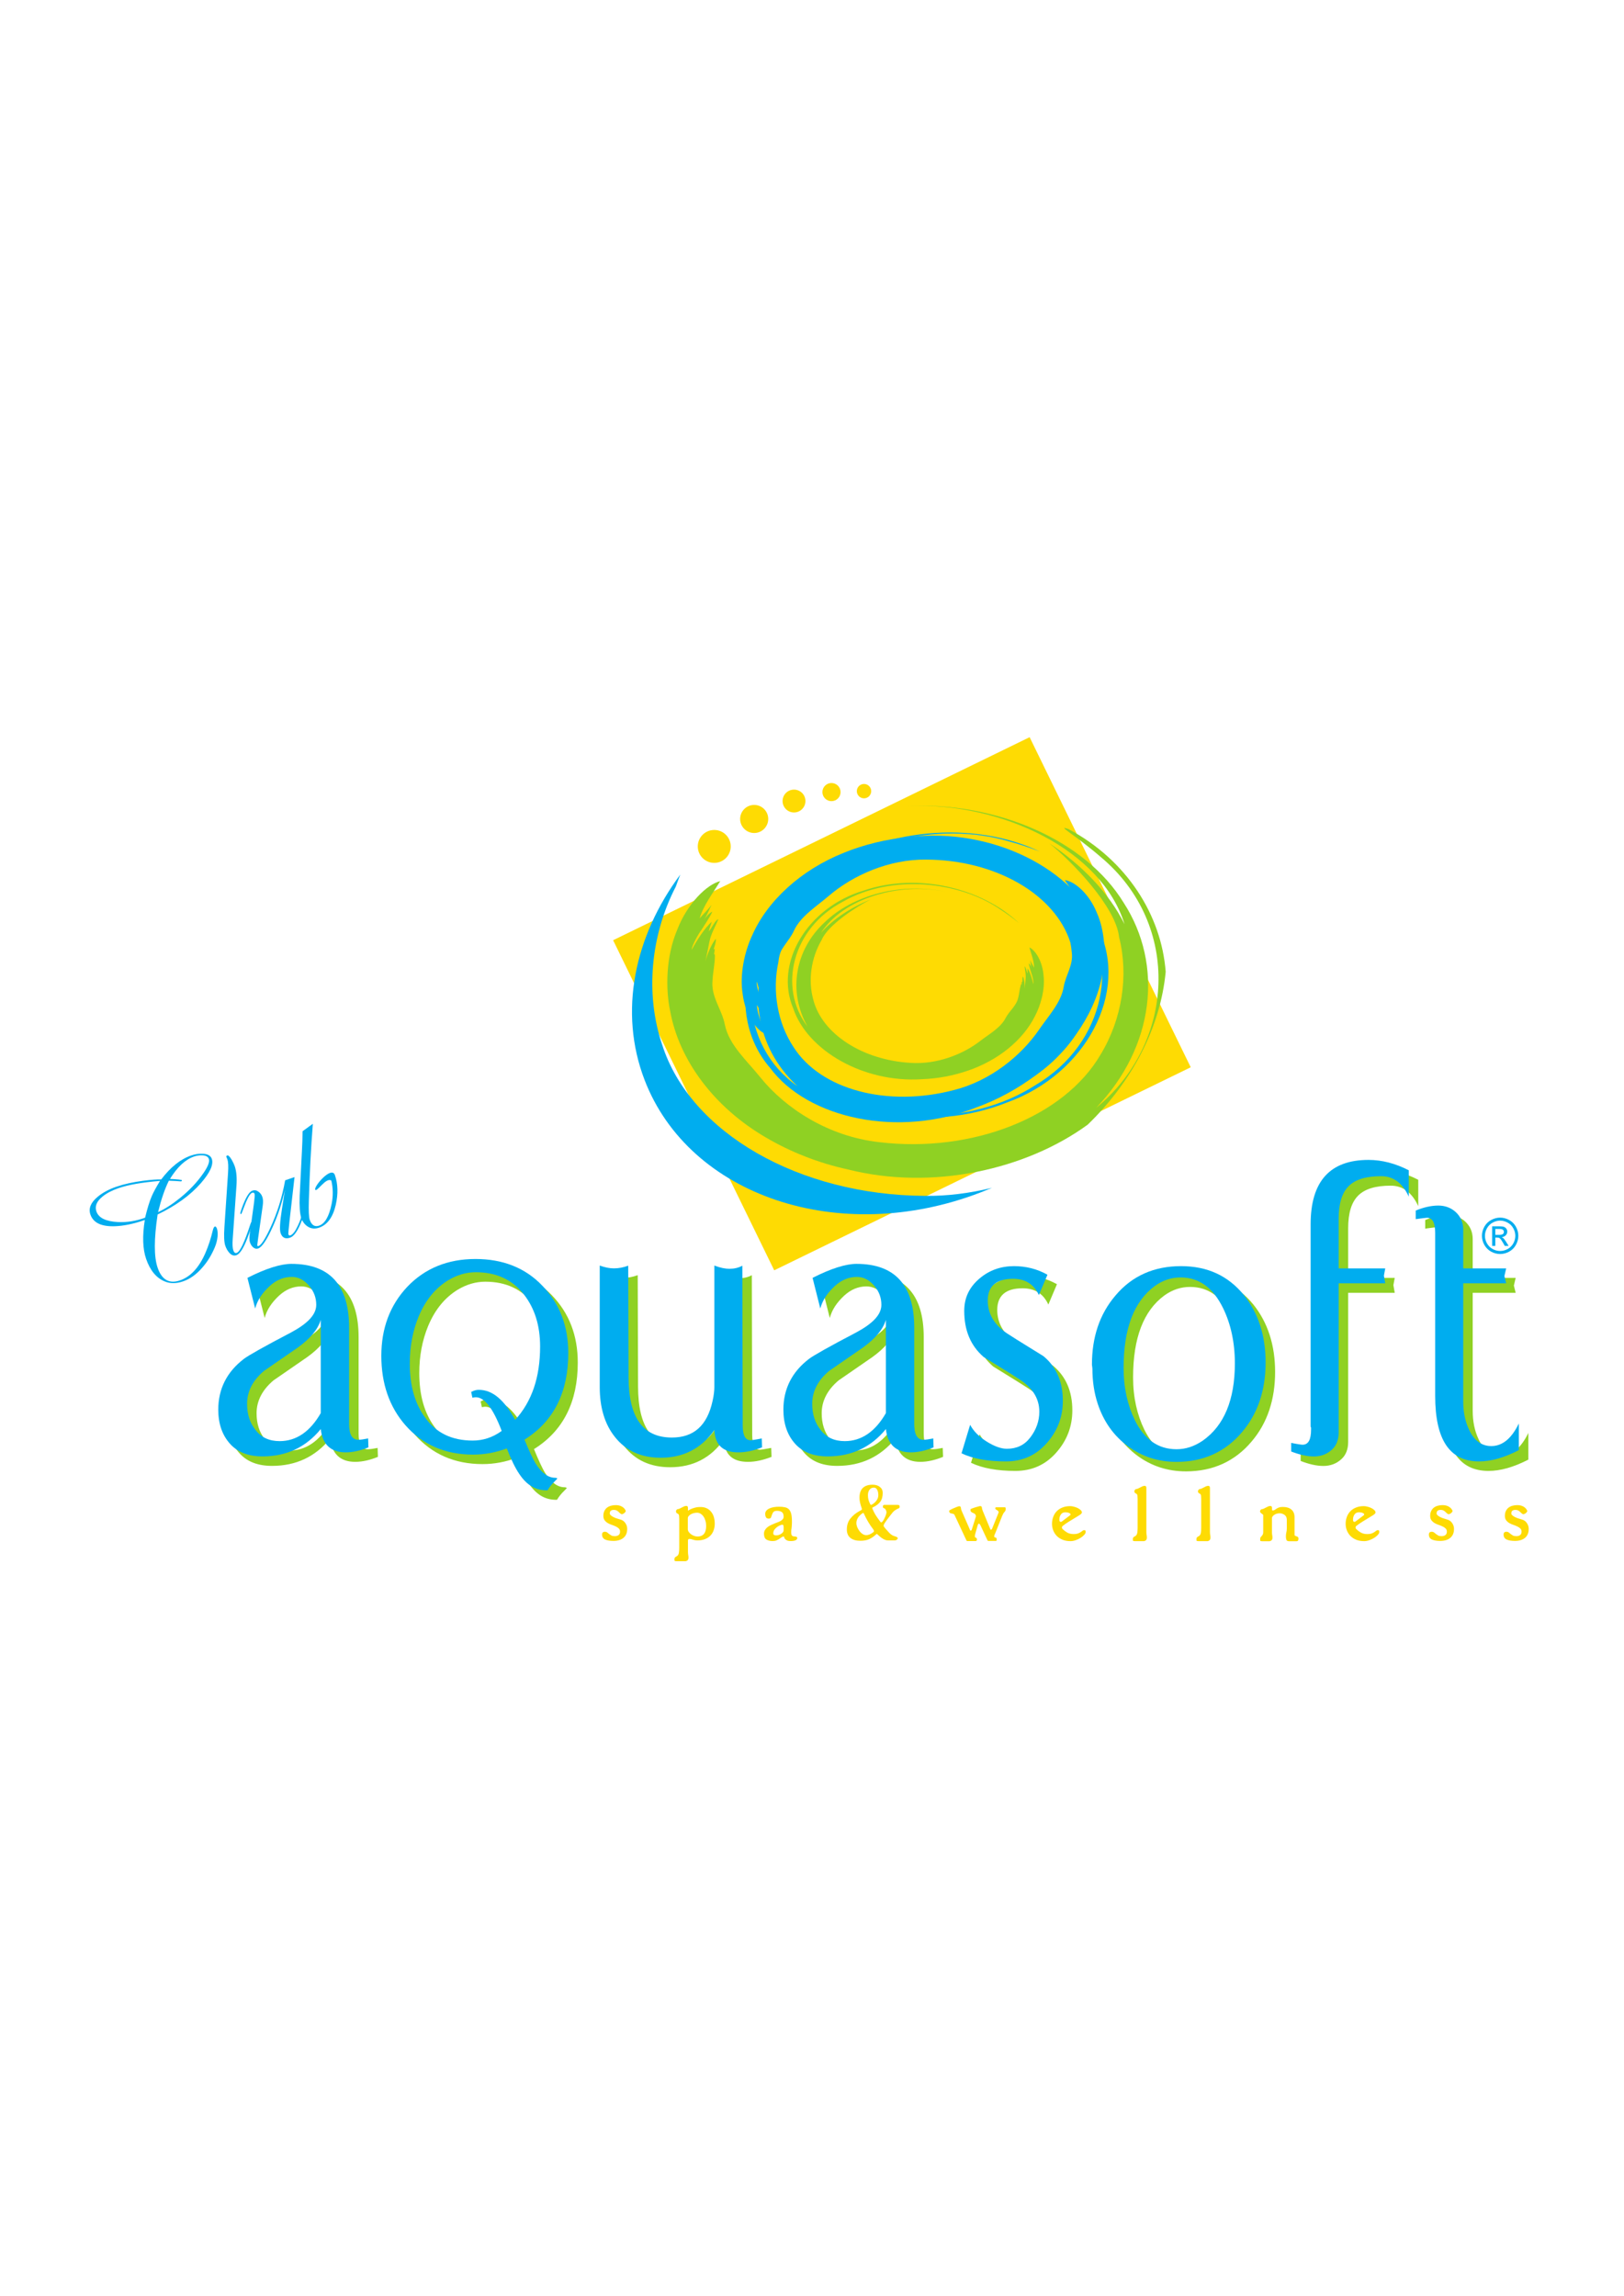 <?xml version="1.0" encoding="UTF-8"?>
<svg xmlns="http://www.w3.org/2000/svg" xmlns:xlink="http://www.w3.org/1999/xlink" width="595pt" height="841pt" viewBox="0 0 595 841" version="1.1">
<g id="surface1">
<path style=" stroke:none;fill-rule:nonzero;fill:rgb(99.225%,85.686%,1.549%);fill-opacity:1;" d="M 224.633 344.43 L 377.234 270.051 L 436.258 390.973 L 283.656 465.352 Z M 224.633 344.43 "/>
<path style=" stroke:none;fill-rule:nonzero;fill:rgb(0%,67.839%,93.729%);fill-opacity:1;" d="M 391.941 342.535 C 391.977 344.742 392.539 346.883 392.684 348.996 C 393.293 353.543 390.371 357.34 389.688 361.68 C 388.699 367.344 384.16 372.121 380.641 377.266 C 374.113 386.766 362.891 395.914 349.637 399.289 C 325.18 405.73 300.742 399.254 290.762 383.617 C 284.816 374.68 282.859 363.02 285.211 352.281 C 285.867 343.957 297.281 329.895 303.098 324.211 C 294.723 331.195 287.641 339.816 283.699 348.957 C 289.25 328.211 314.367 310.59 339.91 308.129 C 315.953 310.352 293.551 324.672 283.801 343.105 C 273.559 361.473 276.465 383.445 292.188 397.902 C 271.031 383.27 268.621 351.25 289.516 329.91 C 309.398 307.867 344.703 300.703 369.613 308.211 C 373.48 309.219 377.738 310.664 380.918 311.941 C 357.531 300.719 322.582 302.543 297.953 321.039 C 272.68 338.621 265.215 371.68 282.141 391.195 C 295.93 409.777 329.188 417.109 357.941 405.602 C 365.734 402.758 373.078 398.711 379.535 393.824 C 392.867 383.828 401.992 369.75 404.07 355.785 C 405.152 349.609 404.859 340.93 401.77 334.16 C 398.945 327.27 393.578 322.777 390.121 322.426 C 392.105 325.395 394.754 328.508 395.75 331.809 C 394.812 330.785 393.5 329.75 392.535 328.551 C 393.18 329.824 393.84 331.25 394.602 332.375 C 393.969 331.441 393.035 330.621 392.371 330.457 C 393.117 331.957 394.605 333.938 395.398 335.102 C 395.988 335.711 398 338.957 398.035 340.055 C 396.543 337.578 394.543 334.676 392.566 333.16 C 392.836 334.016 393.219 334.824 393.406 335.68 C 392.543 334.832 391.723 332.91 390.824 332.691 C 391.68 334.684 392.836 336.352 393.32 338.578 C 393.703 340.387 394.078 341.996 394.465 343.73 C 393.91 341.668 392.68 339.07 391.57 337.93 C 391.578 338.918 391.922 339.848 392.246 340.777 L 391.91 340.641 C 392.02 341.062 392.02 341.645 392.16 342.074 C 392.016 342.117 391.898 342.246 391.73 342.195 L 392.047 342.148 "/>
<path style=" stroke:none;fill-rule:nonzero;fill:rgb(56.021%,81.793%,13.795%);fill-opacity:1;" d="M 374.012 360.812 C 373.555 362.281 373.469 363.824 373.105 365.258 C 372.531 368.41 369.773 370.297 368.379 373.031 C 366.504 376.578 362.457 378.77 359.012 381.426 C 352.633 386.324 343.207 389.977 333.684 389.363 C 316.059 388.367 301.238 378.801 297.988 366.273 C 295.969 359.059 297.188 350.898 301.066 344.277 C 303.297 338.895 313.91 332.02 318.996 329.5 C 311.93 332.332 305.371 336.527 300.781 341.746 C 308.941 329.172 329.414 322.891 346.898 326.762 C 330.52 323.074 312.559 327.75 302.113 337.883 C 291.348 347.867 288.535 363.078 295.852 376.059 C 284.969 361.789 290.277 340.02 308.75 330.359 C 326.703 320.012 351.684 322.867 366.594 333.219 C 368.945 334.719 371.457 336.594 373.297 338.129 C 360.191 325.641 336.605 319.32 316.266 326.289 C 295.699 332.512 283.609 352.844 290.633 369.441 C 295.773 384.746 316.266 396.785 337.832 395.34 C 343.621 395.133 349.367 394.031 354.707 392.18 C 365.711 388.418 374.805 381.039 379.199 372.219 C 381.25 368.355 382.93 362.527 382.34 357.371 C 381.949 352.191 379.355 348.051 377.137 347.074 C 377.816 349.473 378.902 352.105 378.852 354.512 C 378.449 353.633 377.805 352.66 377.418 351.656 C 377.574 352.641 377.703 353.73 377.965 354.641 C 377.75 353.887 377.305 353.137 376.898 352.887 C 377.07 354.043 377.633 355.68 377.906 356.621 C 378.168 357.152 378.801 359.742 378.586 360.477 C 378.133 358.516 377.43 356.152 376.445 354.723 C 376.441 355.352 376.52 355.969 376.461 356.578 C 376.07 355.828 375.941 354.375 375.391 354.039 C 375.531 355.543 375.934 356.902 375.777 358.484 C 375.641 359.766 375.543 360.914 375.426 362.148 C 375.504 360.66 375.246 358.668 374.758 357.676 C 374.547 358.332 374.574 359.023 374.59 359.711 L 374.395 359.547 C 374.379 359.852 374.254 360.238 374.254 360.551 C 374.148 360.551 374.043 360.609 373.941 360.539 L 374.16 360.578 "/>
<path style=" stroke:none;fill-rule:nonzero;fill:rgb(99.225%,85.686%,1.549%);fill-opacity:1;" d="M 255.652 310.07 C 255.652 306.738 258.355 304.039 261.688 304.039 C 265.02 304.039 267.723 306.738 267.723 310.07 C 267.723 313.402 265.02 316.102 261.688 316.102 C 258.355 316.102 255.652 313.402 255.652 310.07 Z M 255.652 310.07 "/>
<path style=" stroke:none;fill-rule:nonzero;fill:rgb(99.225%,85.686%,1.549%);fill-opacity:1;" d="M 271.172 300.012 C 271.172 297.172 273.477 294.871 276.32 294.871 C 279.16 294.871 281.465 297.172 281.465 300.012 C 281.465 302.852 279.16 305.156 276.32 305.156 C 273.477 305.156 271.172 302.852 271.172 300.012 Z M 271.172 300.012 "/>
<path style=" stroke:none;fill-rule:nonzero;fill:rgb(99.225%,85.686%,1.549%);fill-opacity:1;" d="M 286.719 293.445 C 286.719 291.133 288.594 289.262 290.906 289.262 C 293.219 289.262 295.098 291.133 295.098 293.445 C 295.098 295.758 293.219 297.633 290.906 297.633 C 288.594 297.633 286.719 295.758 286.719 293.445 Z M 286.719 293.445 "/>
<path style=" stroke:none;fill-rule:nonzero;fill:rgb(99.225%,85.686%,1.549%);fill-opacity:1;" d="M 301.312 290.168 C 301.312 288.332 302.801 286.844 304.641 286.844 C 306.477 286.844 307.965 288.332 307.965 290.168 C 307.965 292 306.477 293.488 304.641 293.488 C 302.801 293.488 301.312 292 301.312 290.168 Z M 301.312 290.168 "/>
<path style=" stroke:none;fill-rule:nonzero;fill:rgb(99.225%,85.686%,1.549%);fill-opacity:1;" d="M 313.922 289.82 C 313.922 288.367 315.102 287.188 316.559 287.188 C 318.012 287.188 319.191 288.367 319.191 289.82 C 319.191 291.273 318.012 292.453 316.559 292.453 C 315.102 292.453 313.922 291.273 313.922 289.82 Z M 313.922 289.82 "/>
<path style=" stroke:none;fill-rule:evenodd;fill:rgb(56.021%,81.793%,13.795%);fill-opacity:1;" d="M 130.133 535.52 C 124.723 535.52 121.57 532.609 121.008 526.973 C 115.574 533.602 108.516 536.996 99.672 536.996 C 94.551 536.996 90.57 535.516 87.75 532.375 C 84.934 529.238 83.445 525.117 83.445 519.852 C 83.445 512.277 86.586 506.023 92.863 501.25 C 94.355 500.094 100.129 496.812 110.168 491.566 C 116.258 488.285 119.34 485.031 119.34 481.48 C 119.34 478.883 118.523 476.605 116.727 474.492 C 114.93 472.375 112.812 471.246 110.375 471.246 C 107.438 471.246 104.66 472.383 102.207 474.664 C 99.582 477.117 97.781 479.723 96.965 482.816 L 94.133 471.594 C 100.953 468.117 106.402 466.469 110.215 466.469 C 124.27 466.469 131.383 474.227 131.383 489.844 L 131.383 525.098 C 131.383 529.031 132.531 530.906 134.746 530.906 C 135.559 530.906 136.703 530.742 138.352 530.418 L 138.461 533.688 C 135.598 534.863 132.785 535.52 130.133 535.52 Z M 120.984 486.984 C 119.953 490.523 117.051 493.906 112.57 497.137 C 108.457 499.922 104.34 502.875 100.223 505.66 C 96.125 509.09 94.004 513.164 94.004 517.719 C 94.004 521.473 94.988 524.734 97.113 527.336 C 99.234 530.098 102.168 531.402 105.93 531.402 C 111.98 531.402 117.051 528.008 120.992 521.141 Z M 120.984 486.984 "/>
<path style=" stroke:none;fill-rule:evenodd;fill:rgb(56.021%,81.793%,13.795%);fill-opacity:1;" d="M 274.02 535.52 C 268.301 535.52 265.461 532.785 265.211 527.348 C 260.43 534.109 253.867 537.488 245.535 537.488 C 238.262 537.488 232.637 534.855 228.664 529.746 C 225.027 525.137 223.211 519.047 223.211 511.652 L 223.211 467.082 C 225.141 467.781 226.773 468.109 228.41 468.109 C 230.207 468.109 231.844 467.781 233.645 467.129 L 233.77 507.879 C 233.77 522.781 239.023 530.086 249.648 530.086 C 257.664 530.086 262.574 525.699 264.543 516.715 C 265.035 514.59 265.199 512.793 265.199 511.652 L 265.199 467.078 C 267.457 467.945 269.258 468.27 270.727 468.27 C 272.359 468.27 273.988 467.945 275.457 467.133 L 275.594 524.441 L 275.594 525.59 C 275.594 529.367 276.582 531.074 278.465 531.074 C 278.785 531.074 280.09 530.91 282.562 530.418 L 282.676 533.691 C 279.645 534.863 276.832 535.52 274.02 535.52 Z M 274.02 535.52 "/>
<path style=" stroke:none;fill-rule:evenodd;fill:rgb(56.021%,81.793%,13.795%);fill-opacity:1;" d="M 337.188 535.52 C 331.777 535.52 328.621 532.609 328.059 526.973 C 322.629 533.602 315.566 536.996 306.727 536.996 C 301.605 536.996 297.625 535.516 294.801 532.375 C 291.984 529.238 290.496 525.117 290.496 519.852 C 290.496 512.277 293.641 506.023 299.918 501.25 C 301.41 500.094 307.18 496.812 317.223 491.566 C 323.312 488.285 326.395 485.031 326.395 481.48 C 326.395 478.883 325.578 476.605 323.781 474.492 C 321.98 472.375 319.867 471.246 317.43 471.246 C 314.492 471.246 311.715 472.383 309.258 474.664 C 306.637 477.117 304.836 479.723 304.016 482.816 L 301.188 471.594 C 308.008 468.117 313.453 466.469 317.266 466.469 C 331.32 466.469 338.434 474.227 338.434 489.844 L 338.434 525.098 C 338.434 529.031 339.582 530.906 341.797 530.906 C 342.609 530.906 343.758 530.742 345.402 530.418 L 345.516 533.688 C 342.648 534.863 339.836 535.52 337.188 535.52 Z M 328.039 486.984 C 327.004 490.523 324.102 493.906 319.625 497.137 C 315.508 499.922 311.391 502.875 307.277 505.66 C 303.176 509.09 301.055 513.164 301.055 517.719 C 301.055 521.473 302.043 524.734 304.164 527.336 C 306.285 530.098 309.219 531.402 312.984 531.402 C 319.031 531.402 324.105 528.008 328.043 521.141 Z M 328.039 486.984 "/>
<path style=" stroke:none;fill-rule:evenodd;fill:rgb(56.021%,81.793%,13.795%);fill-opacity:1;" d="M 204.074 549.414 C 199.598 549.547 196.359 547.355 193.762 543.469 C 192.281 541.328 190.754 538.184 189.156 534.078 C 185.195 535.559 181.117 536.34 176.773 536.34 C 166.562 536.34 158.281 532.695 152.031 525.602 C 146.113 518.84 143.188 510.328 143.188 500.16 C 143.188 490.066 146.336 481.645 152.676 474.887 C 159.129 468.113 167.504 464.684 177.691 464.684 C 187.656 464.684 195.926 467.895 202.191 474.48 C 208.535 481.039 211.684 489.258 211.684 499.156 C 211.684 513.469 206.402 524.148 195.641 530.852 C 197.402 535.168 198.777 538.023 199.688 539.551 C 202.043 543.316 204.484 544.828 206.859 544.828 C 207.199 544.828 207.48 544.941 207.688 545.121 L 206.824 546.02 C 205.723 547.066 204.809 548.195 204.074 549.414 Z M 167.703 472.453 C 162.934 475.391 159.34 479.797 156.832 485.828 C 154.723 490.969 153.613 496.719 153.613 502.973 C 153.613 511.016 155.43 517.512 159.109 522.605 C 163.164 528.355 168.992 531.191 176.668 531.191 C 180.316 531.191 183.875 530.148 187.289 527.664 C 184.008 519.043 180.879 515.324 177.793 515.324 C 177.438 515.324 177.004 515.383 176.551 515.504 L 176.102 513.383 C 177.379 512.707 178.191 512.613 178.914 512.613 C 184.016 512.613 188.273 516.422 192.215 523.617 C 198.324 516.926 201.359 508.047 201.359 496.746 C 201.359 489.02 199.352 482.73 195.469 477.73 C 191.207 472.266 185.375 469.527 177.793 469.527 C 174.34 469.527 170.984 470.496 167.703 472.453 Z M 167.703 472.453 "/>
<path style=" stroke:none;fill-rule:evenodd;fill:rgb(56.021%,81.793%,13.795%);fill-opacity:1;" d="M 392.879 516.652 C 392.879 509.695 390.559 504.23 385.75 500.254 C 381.277 497.438 376.805 494.789 372.496 491.977 C 367.691 488.828 365.371 484.688 365.371 479.887 C 365.371 474.586 368.52 471.938 374.652 471.938 C 379.125 471.938 382.273 473.922 384.094 477.898 L 387.242 470.445 C 383.434 468.293 379.293 467.301 374.984 467.301 C 370.176 467.301 365.867 468.789 362.223 471.938 C 358.578 475.082 356.754 478.891 356.754 483.695 C 356.754 490.816 359.074 496.445 363.879 500.586 C 368.352 503.402 372.828 506.051 377.137 508.867 C 381.941 512.016 384.262 515.988 384.262 520.625 C 384.262 524.102 383.102 527.25 380.949 530.066 C 378.793 532.879 375.977 534.203 372.332 534.203 C 370.176 534.203 367.527 533.211 364.707 531.391 C 361.891 529.566 360.066 527.582 358.91 525.426 L 355.758 535.863 C 359.902 537.848 365.371 538.84 372 538.84 C 377.965 538.84 382.934 536.688 386.914 532.219 C 390.891 527.746 392.879 522.613 392.879 516.652 Z M 392.879 516.652 "/>
<path style=" stroke:none;fill-rule:evenodd;fill:rgb(56.021%,81.793%,13.795%);fill-opacity:1;" d="M 467.172 502.574 C 467.172 492.801 464.523 484.523 459.219 477.898 C 453.418 470.777 445.797 467.301 436.184 467.301 C 426.406 467.301 418.289 470.777 412.156 478.066 C 406.359 484.855 403.539 493.301 403.539 503.402 L 403.707 504.727 C 403.707 509.527 404.367 513.832 405.691 517.809 C 407.848 524.27 411.492 529.402 416.633 533.211 C 421.766 537.02 427.734 539.008 434.527 539.008 C 444.305 539.008 452.426 535.363 458.555 528.078 C 464.355 521.289 467.172 512.676 467.172 502.574 Z M 455.906 502.906 C 455.906 516.316 451.926 525.758 444.141 531.223 C 440.992 533.379 437.84 534.371 434.527 534.371 C 427.734 534.371 422.762 530.727 419.281 523.773 C 416.633 518.309 415.141 512.016 415.141 504.559 C 415.141 490.152 418.949 480.219 426.574 474.586 C 429.559 472.434 432.707 471.438 436.02 471.438 C 442.816 471.438 447.949 475.25 451.598 482.703 C 454.414 488.496 455.906 495.285 455.906 502.906 Z M 455.906 502.906 "/>
<path style=" stroke:none;fill-rule:evenodd;fill:rgb(56.021%,81.793%,13.795%);fill-opacity:1;" d="M 519.621 441.832 L 519.621 432.191 C 514.816 429.707 509.844 428.383 504.875 428.383 C 490.789 428.383 483.664 436.176 483.664 451.984 L 483.664 525.926 C 483.664 526.09 483.664 526.258 483.828 526.422 C 483.828 526.586 483.828 526.918 483.828 527.082 C 483.828 530.895 482.836 532.715 480.68 532.715 C 480.348 532.715 479.023 532.547 476.539 532.051 L 476.539 535.199 C 479.52 536.355 482.336 537.02 484.82 537.02 C 487.473 537.02 489.629 536.191 491.453 534.535 C 493.109 533.047 493.938 530.895 493.938 528.242 L 493.938 473.594 L 511.004 473.594 L 510.512 470.777 L 511.004 468.125 L 493.938 468.125 L 493.938 449.988 C 493.938 444.496 495.098 440.5 497.582 438.004 C 500.07 435.508 504.047 434.344 509.512 434.344 C 513.988 434.344 517.301 436.84 519.621 441.832 Z M 519.621 441.832 "/>
<path style=" stroke:none;fill-rule:evenodd;fill:rgb(56.021%,81.793%,13.795%);fill-opacity:1;" d="M 559.953 534.703 L 559.953 524.93 C 557.301 530.395 553.988 533.211 549.844 533.211 C 546.363 533.211 543.547 531.223 541.727 527.25 C 540.234 524.102 539.57 520.625 539.57 516.816 L 539.57 473.594 L 555.312 473.594 L 554.652 470.945 L 555.312 468.125 L 539.57 468.125 L 539.57 458.52 C 539.57 456.703 539.57 455.211 539.57 453.883 C 539.57 451.234 538.578 449.082 536.754 447.426 C 535.098 445.938 532.941 445.109 530.457 445.109 C 527.805 445.109 524.988 445.77 522.172 446.93 L 522.172 450.078 C 524.656 449.746 525.98 449.578 526.312 449.578 C 528.305 449.578 529.297 451.402 529.297 455.043 C 529.297 455.211 529.297 455.543 529.297 455.707 C 529.297 455.875 529.297 456.039 529.297 456.203 L 529.297 514.828 C 529.297 530.895 534.598 538.84 545.371 538.84 C 549.68 538.84 554.484 537.516 559.953 534.703 Z M 559.953 534.703 "/>
<path style=" stroke:none;fill-rule:evenodd;fill:rgb(0%,67.839%,93.729%);fill-opacity:1;" d="M 126.656 532.047 C 121.246 532.047 118.094 529.137 117.531 523.5 C 112.098 530.129 105.039 533.523 96.195 533.523 C 91.074 533.523 87.094 532.039 84.273 528.902 C 81.457 525.766 79.969 521.645 79.969 516.379 C 79.969 508.805 83.109 502.547 89.391 497.773 C 90.879 496.621 96.652 493.336 106.691 488.09 C 112.785 484.812 115.863 481.559 115.863 478.008 C 115.863 475.406 115.047 473.133 113.25 471.02 C 111.453 468.902 109.336 467.77 106.898 467.77 C 103.961 467.77 101.184 468.906 98.73 471.191 C 96.105 473.641 94.309 476.25 93.488 479.344 L 90.656 468.121 C 97.477 464.641 102.926 462.992 106.738 462.992 C 120.793 462.992 127.906 470.75 127.906 486.371 L 127.906 521.625 C 127.906 525.559 129.055 527.434 131.27 527.434 C 132.082 527.434 133.23 527.27 134.875 526.941 L 134.984 530.215 C 132.121 531.387 129.309 532.047 126.656 532.047 Z M 117.508 483.508 C 116.477 487.047 113.574 490.434 109.094 493.66 C 104.98 496.449 100.863 499.398 96.746 502.188 C 92.648 505.613 90.527 509.688 90.527 514.246 C 90.527 518 91.512 521.258 93.637 523.859 C 95.758 526.621 98.691 527.926 102.457 527.926 C 108.504 527.926 113.574 524.531 117.516 517.664 Z M 117.508 483.508 "/>
<path style=" stroke:none;fill-rule:evenodd;fill:rgb(0%,67.839%,93.729%);fill-opacity:1;" d="M 270.543 532.047 C 264.824 532.047 261.984 529.312 261.734 523.871 C 256.953 530.633 250.391 534.016 242.059 534.016 C 234.785 534.016 229.16 531.379 225.188 526.273 C 221.551 521.66 219.734 515.574 219.734 508.18 L 219.734 463.609 C 221.664 464.309 223.297 464.633 224.934 464.633 C 226.73 464.633 228.367 464.309 230.168 463.652 L 230.297 504.406 C 230.297 519.309 235.547 526.613 246.172 526.613 C 254.188 526.613 259.098 522.227 261.066 513.238 C 261.559 511.113 261.723 509.316 261.723 508.18 L 261.723 463.605 C 263.98 464.473 265.781 464.797 267.25 464.797 C 268.883 464.797 270.512 464.473 271.98 463.66 L 272.117 520.969 L 272.117 522.117 C 272.117 525.895 273.105 527.598 274.988 527.598 C 275.309 527.598 276.613 527.438 279.086 526.941 L 279.199 530.215 C 276.168 531.387 273.355 532.047 270.543 532.047 Z M 270.543 532.047 "/>
<path style=" stroke:none;fill-rule:evenodd;fill:rgb(0%,67.839%,93.729%);fill-opacity:1;" d="M 333.711 532.047 C 328.301 532.047 325.145 529.137 324.582 523.5 C 319.152 530.129 312.09 533.523 303.25 533.523 C 298.129 533.523 294.148 532.039 291.324 528.902 C 288.508 525.766 287.02 521.645 287.02 516.379 C 287.02 508.805 290.164 502.547 296.441 497.773 C 297.934 496.621 303.703 493.34 313.746 488.09 C 319.836 484.812 322.918 481.559 322.918 478.008 C 322.918 475.406 322.102 473.133 320.305 471.02 C 318.504 468.902 316.391 467.77 313.953 467.77 C 311.016 467.77 308.238 468.906 305.781 471.191 C 303.16 473.641 301.359 476.25 300.539 479.344 L 297.711 468.121 C 304.531 464.641 309.977 462.992 313.789 462.992 C 327.844 462.992 334.957 470.75 334.957 486.371 L 334.957 521.625 C 334.957 525.559 336.109 527.434 338.32 527.434 C 339.133 527.434 340.281 527.27 341.926 526.941 L 342.039 530.215 C 339.172 531.387 336.363 532.047 333.711 532.047 Z M 324.562 483.508 C 323.527 487.047 320.625 490.434 316.148 493.66 C 312.031 496.449 307.914 499.398 303.801 502.188 C 299.699 505.613 297.578 509.688 297.578 514.246 C 297.578 518 298.566 521.258 300.691 523.859 C 302.809 526.621 305.742 527.926 309.508 527.926 C 315.555 527.926 320.629 524.531 324.57 517.664 Z M 324.562 483.508 "/>
<path style=" stroke:none;fill-rule:evenodd;fill:rgb(0%,67.839%,93.729%);fill-opacity:1;" d="M 200.598 545.941 C 196.121 546.074 192.883 543.879 190.285 539.996 C 188.805 537.855 187.277 534.711 185.684 530.602 C 181.719 532.082 177.641 532.867 173.297 532.867 C 163.086 532.867 154.805 529.219 148.555 522.129 C 142.641 515.363 139.711 506.852 139.711 496.688 C 139.711 486.594 142.859 478.172 149.199 471.414 C 155.652 464.637 164.027 461.207 174.215 461.207 C 184.18 461.207 192.449 464.418 198.715 471.004 C 205.059 477.562 208.207 485.781 208.207 495.68 C 208.207 509.996 202.926 520.672 192.164 527.379 C 193.926 531.695 195.301 534.551 196.211 536.078 C 198.566 539.844 201.008 541.352 203.383 541.352 C 203.723 541.352 204.004 541.465 204.211 541.648 L 203.348 542.543 C 202.246 543.594 201.332 544.723 200.598 545.941 Z M 164.227 468.98 C 159.457 471.914 155.863 476.324 153.355 482.352 C 151.246 487.496 150.137 493.242 150.137 499.5 C 150.137 507.543 151.953 514.039 155.633 519.133 C 159.688 524.883 165.516 527.719 173.195 527.719 C 176.84 527.719 180.398 526.676 183.812 524.191 C 180.535 515.57 177.402 511.852 174.316 511.852 C 173.961 511.852 173.527 511.91 173.078 512.031 L 172.625 509.91 C 173.902 509.234 174.715 509.137 175.438 509.137 C 180.543 509.137 184.797 512.945 188.738 520.145 C 194.848 513.453 197.883 504.574 197.883 493.27 C 197.883 485.547 195.875 479.258 191.992 474.258 C 187.734 468.793 181.898 466.055 174.316 466.055 C 170.863 466.055 167.508 467.02 164.227 468.98 Z M 164.227 468.98 "/>
<path style=" stroke:none;fill-rule:evenodd;fill:rgb(0%,67.839%,93.729%);fill-opacity:1;" d="M 389.402 513.176 C 389.402 506.223 387.082 500.754 382.277 496.781 C 377.801 493.965 373.328 491.316 369.02 488.5 C 364.215 485.352 361.895 481.215 361.895 476.414 C 361.895 471.109 365.043 468.465 371.176 468.465 C 375.648 468.465 378.797 470.449 380.621 474.426 L 383.766 466.973 C 379.957 464.82 375.816 463.824 371.508 463.824 C 366.699 463.824 362.391 465.316 358.746 468.465 C 355.102 471.609 353.277 475.418 353.277 480.223 C 353.277 487.344 355.598 492.973 360.402 497.113 C 364.875 499.93 369.352 502.578 373.66 505.391 C 378.465 508.539 380.785 512.512 380.785 517.148 C 380.785 520.629 379.625 523.773 377.473 526.59 C 375.316 529.406 372.5 530.73 368.855 530.73 C 366.699 530.73 364.051 529.738 361.23 527.914 C 358.414 526.094 356.59 524.105 355.434 521.953 L 352.281 532.387 C 356.426 534.375 361.895 535.367 368.523 535.367 C 374.488 535.367 379.457 533.215 383.438 528.742 C 387.414 524.27 389.402 519.137 389.402 513.176 Z M 389.402 513.176 "/>
<path style=" stroke:none;fill-rule:evenodd;fill:rgb(0%,67.839%,93.729%);fill-opacity:1;" d="M 463.695 499.102 C 463.695 489.328 461.047 481.051 455.742 474.426 C 449.941 467.305 442.32 463.824 432.707 463.824 C 422.93 463.824 414.812 467.305 408.68 474.59 C 402.883 481.379 400.062 489.824 400.062 499.93 L 400.23 501.254 C 400.23 506.055 400.891 510.359 402.215 514.336 C 404.371 520.793 408.016 525.93 413.156 529.738 C 418.289 533.543 424.258 535.535 431.051 535.535 C 440.828 535.535 448.949 531.891 455.078 524.605 C 460.879 517.812 463.695 509.203 463.695 499.102 Z M 452.43 499.43 C 452.43 512.844 448.453 522.285 440.664 527.75 C 437.516 529.902 434.363 530.898 431.051 530.898 C 424.258 530.898 419.285 527.254 415.805 520.297 C 413.156 514.832 411.664 508.539 411.664 501.086 C 411.664 486.68 415.473 476.742 423.098 471.109 C 426.082 468.957 429.23 467.965 432.543 467.965 C 439.34 467.965 444.473 471.777 448.121 479.227 C 450.938 485.023 452.43 491.812 452.43 499.43 Z M 452.43 499.43 "/>
<path style=" stroke:none;fill-rule:evenodd;fill:rgb(0%,67.839%,93.729%);fill-opacity:1;" d="M 516.145 438.359 L 516.145 428.715 C 511.34 426.234 506.367 424.91 501.398 424.91 C 487.312 424.91 480.188 432.703 480.188 448.512 L 480.188 522.453 C 480.188 522.617 480.188 522.781 480.352 522.945 C 480.352 523.113 480.352 523.445 480.352 523.609 C 480.352 527.418 479.359 529.242 477.203 529.242 C 476.871 529.242 475.547 529.074 473.062 528.578 L 473.062 531.727 C 476.043 532.883 478.859 533.543 481.344 533.543 C 483.996 533.543 486.152 532.719 487.977 531.062 C 489.633 529.574 490.461 527.418 490.461 524.77 L 490.461 470.117 L 507.527 470.117 L 507.035 467.305 L 507.527 464.652 L 490.461 464.652 L 490.461 446.516 C 490.461 441.023 491.621 437.027 494.105 434.531 C 496.594 432.035 500.57 430.871 506.035 430.871 C 510.512 430.871 513.824 433.367 516.145 438.359 Z M 516.145 438.359 "/>
<path style=" stroke:none;fill-rule:evenodd;fill:rgb(0%,67.839%,93.729%);fill-opacity:1;" d="M 556.477 531.227 L 556.477 521.457 C 553.824 526.922 550.512 529.738 546.367 529.738 C 542.887 529.738 540.07 527.75 538.25 523.773 C 536.758 520.629 536.094 517.148 536.094 513.344 L 536.094 470.117 L 551.836 470.117 L 551.176 467.469 L 551.836 464.652 L 536.094 464.652 L 536.094 455.047 C 536.094 453.227 536.094 451.738 536.094 450.41 C 536.094 447.762 535.102 445.609 533.277 443.953 C 531.621 442.465 529.469 441.633 526.98 441.633 C 524.328 441.633 521.512 442.297 518.695 443.457 L 518.695 446.602 C 521.18 446.27 522.504 446.105 522.836 446.105 C 524.828 446.105 525.82 447.926 525.82 451.57 C 525.82 451.738 525.82 452.066 525.82 452.23 C 525.82 452.398 525.82 452.562 525.82 452.73 L 525.82 511.355 C 525.82 527.418 531.125 535.367 541.895 535.367 C 546.203 535.367 551.008 534.043 556.477 531.227 Z M 556.477 531.227 "/>
<path style=" stroke:none;fill-rule:evenodd;fill:rgb(99.225%,85.686%,1.549%);fill-opacity:1;" d="M 229.789 560.07 C 229.789 561.516 229.332 562.617 228.414 563.375 C 227.496 564.117 226.273 564.488 224.738 564.488 C 223.504 564.488 222.496 564.32 221.723 563.984 C 220.965 563.633 220.582 563.023 220.582 562.16 C 220.582 561.473 220.93 561.129 221.617 561.129 C 221.969 561.129 222.258 561.219 222.488 561.395 C 222.719 561.551 222.945 561.738 223.176 561.949 C 223.422 562.141 223.695 562.328 223.996 562.504 C 224.312 562.664 224.73 562.742 225.242 562.742 C 225.824 562.742 226.289 562.609 226.641 562.344 C 226.996 562.062 227.172 561.641 227.172 561.074 C 227.172 560.602 227.023 560.223 226.723 559.938 C 226.422 559.641 226.043 559.383 225.586 559.172 C 225.125 558.961 224.633 558.766 224.102 558.59 C 223.59 558.414 223.105 558.195 222.648 557.93 C 222.188 557.648 221.809 557.305 221.508 556.898 C 221.211 556.492 221.059 555.965 221.059 555.312 C 221.059 554.605 221.184 554.008 221.43 553.516 C 221.676 553.004 222.012 552.59 222.438 552.27 C 222.859 551.953 223.344 551.727 223.891 551.586 C 224.438 551.441 225.02 551.371 225.637 551.371 C 226.52 551.371 227.285 551.566 227.938 551.953 C 228.59 552.344 229.043 552.871 229.289 553.539 C 229.043 554.156 228.547 554.555 227.809 554.73 C 227.543 554.625 227.312 554.484 227.117 554.309 C 226.926 554.113 226.73 553.93 226.535 553.754 C 226.344 553.574 226.121 553.426 225.875 553.305 C 225.629 553.18 225.312 553.117 224.922 553.117 C 224.445 553.117 224.078 553.215 223.812 553.41 C 223.547 553.586 223.414 553.938 223.414 554.465 C 223.414 554.66 223.531 554.863 223.758 555.074 C 223.988 555.285 224.281 555.488 224.633 555.684 C 225.004 555.875 225.406 556.051 225.848 556.211 C 226.309 556.371 226.75 556.5 227.172 556.609 C 228.02 556.82 228.664 557.262 229.102 557.93 C 229.562 558.582 229.789 559.297 229.789 560.07 Z M 229.789 560.07 "/>
<path style=" stroke:none;fill-rule:evenodd;fill:rgb(99.225%,85.686%,1.549%);fill-opacity:1;" d="M 256.449 552.059 L 256.633 552.059 C 257.516 552.059 258.281 552.219 258.934 552.535 C 259.605 552.852 260.152 553.293 260.574 553.859 C 261.016 554.402 261.344 555.047 261.555 555.789 C 261.766 556.527 261.871 557.32 261.871 558.168 C 261.871 559.016 261.738 559.809 261.477 560.547 C 261.227 561.289 260.84 561.941 260.312 562.504 C 259.781 563.066 259.113 563.508 258.301 563.828 C 257.508 564.145 256.562 564.301 255.469 564.301 C 254.957 564.301 254.438 564.215 253.906 564.039 C 253.379 563.844 252.93 563.746 252.559 563.746 C 252.402 563.746 252.277 563.801 252.188 563.906 C 252.102 563.992 252.055 564.168 252.055 564.434 L 252.055 568.508 C 252.055 568.77 252.066 568.98 252.082 569.141 C 252.102 569.301 252.117 569.449 252.137 569.59 C 252.172 569.73 252.195 569.879 252.215 570.039 C 252.234 570.199 252.242 570.402 252.242 570.648 C 252.242 571.352 251.898 571.777 251.211 571.918 L 247.852 571.918 C 247.637 571.918 247.461 571.898 247.32 571.863 C 247.18 571.828 247.109 571.707 247.109 571.492 L 247.109 571.098 C 247.109 570.887 247.152 570.719 247.242 570.594 C 247.328 570.488 247.426 570.402 247.531 570.332 C 247.656 570.258 247.777 570.188 247.902 570.117 C 248.043 570.047 248.168 569.961 248.273 569.855 C 248.539 569.57 248.695 569.176 248.75 568.664 C 248.82 568.172 248.855 567.652 248.855 567.105 L 248.855 556.422 C 248.855 556.035 248.836 555.691 248.801 555.391 C 248.785 555.074 248.715 554.852 248.59 554.73 C 248.449 554.57 248.266 554.449 248.035 554.359 C 247.805 554.254 247.684 554.016 247.664 553.645 C 247.664 553.453 247.734 553.266 247.875 553.09 C 248.035 552.914 248.203 552.828 248.379 552.828 C 248.52 552.828 248.715 552.773 248.961 552.668 C 249.207 552.543 249.473 552.414 249.754 552.27 C 250.035 552.113 250.32 551.973 250.602 551.848 C 250.902 551.727 251.164 551.664 251.395 551.664 C 251.59 551.645 251.746 551.699 251.871 551.82 C 251.996 551.926 252.055 552.129 252.055 552.43 L 252.055 553.41 C 252.711 552.984 253.414 552.66 254.172 552.43 C 254.93 552.184 255.691 552.059 256.449 552.059 Z M 258.723 558.988 C 258.723 558.336 258.637 557.719 258.461 557.137 C 258.301 556.539 258.07 556.016 257.77 555.578 C 257.473 555.137 257.117 554.793 256.715 554.547 C 256.309 554.281 255.867 554.148 255.391 554.148 C 255.055 554.148 254.684 554.191 254.277 554.281 C 253.891 554.371 253.527 554.5 253.195 554.676 C 252.859 554.852 252.578 555.074 252.348 555.34 C 252.117 555.586 252.004 555.875 252.004 556.211 L 252.004 560.309 C 252.004 560.555 252.102 560.828 252.293 561.129 C 252.488 561.43 252.754 561.711 253.09 561.977 C 253.422 562.223 253.801 562.434 254.227 562.609 C 254.668 562.785 255.125 562.875 255.602 562.875 C 256.59 562.875 257.355 562.559 257.902 561.922 C 258.449 561.27 258.723 560.293 258.723 558.988 Z M 258.723 558.988 "/>
<path style=" stroke:none;fill-rule:evenodd;fill:rgb(99.225%,85.686%,1.549%);fill-opacity:1;" d="M 290.145 557.215 L 290.145 557.957 C 290.145 558.379 290.125 558.742 290.09 559.039 C 290.074 559.324 290.047 559.586 290.012 559.832 C 289.977 560.062 289.941 560.293 289.906 560.52 C 289.887 560.75 289.879 561.004 289.879 561.289 C 289.879 562.012 290.012 562.461 290.277 562.637 C 290.539 562.793 290.875 562.875 291.281 562.875 C 291.562 562.875 291.766 562.926 291.891 563.031 C 292.031 563.121 292.102 563.227 292.102 563.352 C 292.102 563.754 291.891 564.055 291.465 564.25 C 291.059 564.441 290.488 564.539 289.746 564.539 C 289.109 564.539 288.625 564.453 288.293 564.277 C 287.973 564.098 287.734 563.914 287.578 563.719 C 287.438 563.508 287.348 563.316 287.312 563.141 C 287.277 562.961 287.223 562.875 287.152 562.875 C 286.871 562.875 286.605 562.961 286.359 563.141 C 286.113 563.316 285.84 563.508 285.539 563.719 C 285.238 563.914 284.895 564.098 284.508 564.277 C 284.121 564.453 283.652 564.539 283.105 564.539 C 282.172 564.539 281.402 564.355 280.805 563.984 C 280.203 563.613 279.906 562.902 279.906 561.844 C 279.906 561.367 280.012 560.945 280.223 560.574 C 280.434 560.188 280.715 559.844 281.066 559.543 C 281.438 559.242 281.852 558.98 282.312 558.75 C 282.789 558.52 283.281 558.301 283.793 558.09 C 284.145 557.949 284.516 557.805 284.906 557.664 C 285.293 557.523 285.645 557.367 285.961 557.188 C 286.297 556.996 286.57 556.773 286.781 556.527 C 286.996 556.281 287.102 555.98 287.102 555.629 C 287.102 554.766 286.879 554.191 286.438 553.91 C 286.016 553.609 285.434 553.461 284.691 553.461 C 284.039 553.461 283.59 553.609 283.344 553.91 C 283.113 554.211 282.945 554.535 282.84 554.891 C 282.734 555.242 282.621 555.566 282.496 555.867 C 282.375 556.168 282.09 556.316 281.652 556.316 C 281.141 556.316 280.793 556.141 280.617 555.789 C 280.441 555.434 280.355 555.039 280.355 554.598 C 280.355 554.156 280.484 553.77 280.75 553.434 C 281.016 553.102 281.379 552.828 281.836 552.617 C 282.312 552.387 282.859 552.219 283.477 552.113 C 284.094 552.008 284.746 551.953 285.434 551.953 C 286.281 551.953 287.004 552.023 287.602 552.164 C 288.203 552.289 288.688 552.543 289.059 552.934 C 289.43 553.32 289.703 553.859 289.879 554.547 C 290.055 555.234 290.145 556.121 290.145 557.215 Z M 287.102 560.574 L 287.102 559.383 C 287.102 559.242 287.074 559.066 287.02 558.855 C 286.969 558.645 286.828 558.539 286.598 558.539 C 286.473 558.539 286.227 558.609 285.855 558.75 C 285.504 558.891 285.133 559.094 284.746 559.359 C 284.375 559.621 284.039 559.957 283.742 560.363 C 283.457 560.75 283.316 561.199 283.316 561.711 C 283.316 561.977 283.414 562.168 283.609 562.293 C 283.82 562.398 284.074 562.453 284.375 562.453 C 284.656 562.453 284.957 562.406 285.273 562.32 C 285.594 562.215 285.883 562.082 286.148 561.922 C 286.43 561.746 286.66 561.543 286.836 561.312 C 287.012 561.086 287.102 560.84 287.102 560.574 Z M 287.102 560.574 "/>
<path style=" stroke:none;fill-rule:evenodd;fill:rgb(99.225%,85.686%,1.549%);fill-opacity:1;" d="M 322.543 557.48 C 322.734 557.762 322.957 557.77 323.203 557.508 C 323.469 557.242 323.715 556.883 323.945 556.422 C 324.191 555.945 324.395 555.469 324.555 554.996 C 324.711 554.5 324.789 554.191 324.789 554.07 C 324.789 553.84 324.746 553.609 324.66 553.383 C 324.57 553.137 324.422 552.898 324.207 552.668 C 324.137 552.598 324.059 552.555 323.969 552.535 C 323.883 552.52 323.805 552.492 323.734 552.457 C 323.664 552.422 323.602 552.367 323.547 552.297 C 323.496 552.227 323.469 552.105 323.469 551.926 C 323.469 551.504 323.637 551.293 323.969 551.293 L 328.84 551.293 C 329.191 551.293 329.402 551.348 329.473 551.453 C 329.562 551.559 329.605 551.715 329.605 551.926 C 329.605 552.211 329.535 552.395 329.395 552.484 C 329.254 552.555 329.043 552.648 328.758 552.773 C 328.496 552.898 328.16 553.102 327.754 553.383 C 327.367 553.664 326.926 554.148 326.43 554.836 C 326.309 554.996 326.098 555.27 325.797 555.656 C 325.516 556.027 325.215 556.422 324.898 556.844 C 324.598 557.25 324.324 557.648 324.078 558.035 C 323.848 558.422 323.734 558.715 323.734 558.906 C 323.734 558.996 323.785 559.129 323.891 559.305 C 323.996 559.465 324.129 559.641 324.289 559.832 C 324.445 560.012 324.613 560.195 324.789 560.391 C 324.969 560.566 325.117 560.73 325.242 560.891 C 325.719 561.457 326.121 561.859 326.457 562.109 C 326.809 562.355 327.121 562.531 327.383 562.637 C 327.648 562.742 327.895 562.82 328.125 562.875 C 328.355 562.926 328.582 563.051 328.812 563.246 C 328.883 563.297 328.918 563.375 328.918 563.484 C 328.918 563.66 328.805 563.844 328.574 564.039 C 328.363 564.215 328.098 564.301 327.781 564.301 L 325.375 564.301 C 324.809 564.301 324.207 564.117 323.574 563.746 C 322.938 563.375 322.305 562.883 321.668 562.266 C 321.441 562.035 321.297 561.922 321.246 561.922 C 321.191 561.922 321.133 561.957 321.059 562.027 C 321.008 562.082 320.918 562.16 320.797 562.266 C 320.09 562.918 319.297 563.449 318.414 563.852 C 317.531 564.242 316.473 564.434 315.238 564.434 C 313.688 564.434 312.469 564.09 311.59 563.402 C 310.707 562.699 310.266 561.668 310.266 560.309 C 310.266 558.707 310.699 557.367 311.562 556.289 C 312.426 555.199 313.527 554.289 314.871 553.566 C 315.117 553.426 315.328 553.312 315.504 553.223 C 315.68 553.137 315.77 552.992 315.77 552.801 C 315.77 552.73 315.762 552.668 315.742 552.617 C 315.477 551.855 315.266 551.145 315.105 550.473 C 314.965 549.805 314.895 549.203 314.895 548.676 C 314.895 547.07 315.301 545.871 316.113 545.078 C 316.941 544.285 318.133 543.891 319.684 543.891 C 320.812 543.891 321.715 544.164 322.383 544.711 C 323.07 545.254 323.414 545.969 323.414 546.852 C 323.414 548.242 323.113 549.336 322.516 550.129 C 321.934 550.906 321.094 551.559 320.004 552.086 C 319.754 552.211 319.613 552.297 319.578 552.352 C 319.543 552.387 319.586 552.555 319.711 552.852 C 319.852 553.188 320.004 553.516 320.16 553.832 C 320.32 554.148 320.504 554.492 320.715 554.863 C 320.945 555.215 321.203 555.602 321.484 556.027 C 321.785 556.449 322.137 556.934 322.543 557.48 Z M 319.895 561.34 C 320.109 561.199 320.215 561.039 320.215 560.863 C 320.215 560.723 320.133 560.539 319.977 560.309 C 319.324 559.465 318.707 558.555 318.125 557.586 C 317.543 556.598 317.031 555.621 316.59 554.652 C 316.465 554.402 316.379 554.262 316.324 554.227 C 316.27 554.176 316.129 554.238 315.902 554.414 C 315.141 554.961 314.598 555.531 314.262 556.133 C 313.926 556.73 313.758 557.32 313.758 557.902 C 313.758 558.398 313.855 558.891 314.047 559.383 C 314.242 559.859 314.5 560.316 314.816 560.758 C 315.609 561.836 316.473 562.371 317.41 562.371 C 318.168 562.371 318.996 562.027 319.895 561.34 Z M 320.055 544.945 L 320.027 544.973 C 319.43 544.973 318.934 545.238 318.547 545.766 C 318.176 546.277 317.992 546.922 317.992 547.695 C 317.992 548.367 318.062 548.949 318.203 549.441 C 318.344 549.938 318.539 550.43 318.785 550.922 C 318.926 551.203 319.039 551.336 319.129 551.32 C 319.219 551.301 319.375 551.223 319.605 551.082 C 320.277 550.676 320.805 550.184 321.191 549.602 C 321.598 549.02 321.801 548.383 321.801 547.695 C 321.801 546.922 321.66 546.27 321.379 545.742 C 321.113 545.211 320.672 544.945 320.055 544.945 Z M 320.055 544.945 "/>
<path style=" stroke:none;fill-rule:evenodd;fill:rgb(99.225%,85.686%,1.549%);fill-opacity:1;" d="M 355.656 560.707 C 355.707 560.707 355.777 560.68 355.867 560.625 C 355.957 560.555 356.016 560.449 356.051 560.309 L 357.43 555.945 C 357.516 555.719 357.559 555.543 357.559 555.418 C 357.559 555.277 357.523 555.137 357.453 554.996 C 357.332 554.73 357.164 554.547 356.953 554.441 C 356.738 554.332 356.527 554.238 356.316 554.148 C 356.105 554.059 355.918 553.938 355.762 553.777 C 355.621 553.621 355.551 553.355 355.551 552.984 C 355.551 552.879 355.715 552.758 356.051 552.617 C 356.406 552.473 356.793 552.344 357.215 552.219 C 357.641 552.078 358.035 551.961 358.406 551.875 C 358.777 551.77 358.996 551.715 359.07 551.715 C 359.297 551.715 359.457 551.762 359.543 551.848 C 359.633 551.918 359.695 552.023 359.73 552.164 C 359.766 552.305 359.793 552.484 359.809 552.695 C 359.844 552.887 359.914 553.117 360.02 553.383 L 362.797 560.098 C 362.871 560.309 362.957 560.414 363.062 560.414 C 363.168 560.414 363.301 560.301 363.461 560.07 L 365.895 554.016 C 365.895 553.805 365.824 553.637 365.684 553.516 C 365.559 553.391 365.418 553.285 365.258 553.195 C 365.102 553.109 364.961 553.02 364.836 552.934 C 364.711 552.828 364.652 552.695 364.652 552.535 C 364.652 552.289 364.758 552.164 364.969 552.164 L 368.062 552.164 C 368.242 552.164 368.348 552.199 368.383 552.27 C 368.434 552.324 368.461 552.457 368.461 552.668 L 368.461 552.906 C 368.461 553.242 368.312 553.566 368.012 553.883 C 367.711 554.203 367.438 554.668 367.191 555.285 L 364.73 561.445 C 364.605 561.746 364.492 562.012 364.387 562.238 C 364.297 562.453 364.254 562.629 364.254 562.77 C 364.254 562.98 364.297 563.105 364.387 563.141 C 364.492 563.172 364.598 563.211 364.703 563.246 C 364.828 563.262 364.934 563.316 365.02 563.402 C 365.125 563.473 365.18 563.66 365.18 563.957 C 365.18 564.027 365.164 564.133 365.125 564.277 C 365.094 564.414 365.039 564.488 364.969 564.488 L 362.059 564.488 C 361.934 564.488 361.801 564.32 361.66 563.984 L 359.281 558.883 C 359.051 558.406 358.84 558.168 358.645 558.168 C 358.449 558.168 358.293 558.406 358.168 558.883 L 357.43 561.473 C 357.25 562.074 357.164 562.504 357.164 562.77 C 357.164 562.98 357.199 563.113 357.27 563.164 C 357.359 563.219 357.445 563.262 357.535 563.297 C 357.641 563.332 357.727 563.395 357.797 563.484 C 357.887 563.57 357.93 563.766 357.93 564.062 C 357.93 564.133 357.887 564.23 357.797 564.355 C 357.711 564.477 357.621 564.539 357.535 564.539 L 354.359 564.539 C 354.234 564.539 354.102 564.371 353.961 564.039 L 349.754 555.047 C 349.633 554.785 349.457 554.625 349.227 554.57 C 349.016 554.5 348.793 554.449 348.566 554.414 C 348.352 554.379 348.168 554.309 348.008 554.203 C 347.852 554.078 347.77 553.832 347.77 553.461 C 347.77 553.355 347.949 553.215 348.301 553.039 C 348.652 552.844 349.039 552.66 349.465 552.484 C 349.906 552.289 350.309 552.121 350.68 551.98 C 351.07 551.84 351.297 551.77 351.371 551.77 C 351.598 551.77 351.758 551.812 351.844 551.902 C 351.934 551.973 351.996 552.078 352.031 552.219 C 352.066 552.359 352.094 552.535 352.109 552.746 C 352.145 552.941 352.215 553.172 352.32 553.434 L 355.258 560.152 C 355.312 560.273 355.355 560.398 355.391 560.52 C 355.445 560.645 355.531 560.707 355.656 560.707 Z M 355.656 560.707 "/>
<path style=" stroke:none;fill-rule:evenodd;fill:rgb(99.225%,85.686%,1.549%);fill-opacity:1;" d="M 390.355 553.988 C 389.613 553.988 389.059 554.254 388.688 554.785 C 388.32 555.312 388.133 555.957 388.133 556.715 C 388.133 557.012 388.188 557.227 388.293 557.348 C 388.398 557.453 388.52 557.508 388.664 557.508 C 388.785 557.508 388.938 557.445 389.113 557.32 L 391.969 555.152 C 392.109 555.047 392.199 554.941 392.234 554.836 C 392.27 554.625 392.094 554.43 391.707 554.254 C 391.336 554.078 390.883 553.988 390.355 553.988 Z M 396.387 554.043 C 396.387 554.203 396.301 554.371 396.125 554.547 C 395.965 554.703 395.754 554.871 395.488 555.047 C 395.242 555.207 394.969 555.375 394.668 555.551 C 394.367 555.727 394.078 555.902 393.797 556.078 C 393 556.574 392.227 557.047 391.469 557.508 C 390.727 557.965 390.047 558.441 389.43 558.934 C 389.184 559.129 389.059 559.348 389.059 559.594 C 389.059 559.789 389.148 559.973 389.324 560.152 C 389.801 560.625 390.355 561.051 390.992 561.418 C 391.645 561.789 392.445 561.977 393.398 561.977 C 394.016 561.977 394.527 561.906 394.934 561.766 C 395.34 561.605 395.672 561.438 395.938 561.262 C 396.203 561.086 396.422 560.926 396.602 560.785 C 396.777 560.625 396.961 560.547 397.156 560.547 C 397.367 560.547 397.516 560.574 397.605 560.625 C 397.711 560.68 397.766 560.891 397.766 561.262 C 397.766 561.527 397.598 561.852 397.262 562.238 C 396.926 562.609 396.496 562.973 395.965 563.324 C 395.438 563.66 394.836 563.949 394.164 564.195 C 393.512 564.441 392.859 564.566 392.207 564.566 C 391.168 564.566 390.223 564.406 389.375 564.09 C 388.547 563.754 387.844 563.305 387.262 562.742 C 386.68 562.16 386.227 561.48 385.91 560.707 C 385.594 559.93 385.434 559.102 385.434 558.219 C 385.434 557.34 385.574 556.512 385.859 555.734 C 386.141 554.941 386.555 554.254 387.102 553.672 C 387.668 553.074 388.363 552.605 389.191 552.27 C 390.02 551.918 390.992 551.742 392.102 551.742 C 392.523 551.742 392.984 551.812 393.477 551.953 C 393.988 552.078 394.457 552.246 394.879 552.457 C 395.305 552.668 395.656 552.914 395.938 553.195 C 396.238 553.48 396.387 553.762 396.387 554.043 Z M 396.387 554.043 "/>
<path style=" stroke:none;fill-rule:evenodd;fill:rgb(99.225%,85.686%,1.549%);fill-opacity:1;" d="M 416.801 557.586 L 416.801 549.07 C 416.801 548.684 416.785 548.34 416.75 548.039 C 416.73 547.723 416.66 547.504 416.539 547.379 C 416.395 547.223 416.211 547.098 415.98 547.008 C 415.754 546.902 415.629 546.664 415.609 546.297 C 415.609 546.102 415.684 545.918 415.824 545.742 C 415.98 545.562 416.148 545.477 416.324 545.477 C 416.465 545.477 416.66 545.422 416.906 545.316 C 417.156 545.195 417.418 545.062 417.703 544.922 C 417.984 544.762 418.266 544.621 418.547 544.496 C 418.848 544.375 419.113 544.312 419.34 544.312 C 419.535 544.297 419.695 544.348 419.816 544.473 C 419.941 544.578 420.004 544.781 420.004 545.078 L 420.004 561.156 C 420.004 561.418 420.012 561.633 420.031 561.789 C 420.047 561.949 420.066 562.098 420.082 562.238 C 420.117 562.379 420.145 562.531 420.16 562.688 C 420.18 562.848 420.188 563.051 420.188 563.297 C 420.188 564.004 419.844 564.426 419.156 564.566 L 415.797 564.566 C 415.586 564.566 415.406 564.547 415.266 564.512 C 415.125 564.477 415.055 564.355 415.055 564.145 L 415.055 563.746 C 415.055 563.535 415.102 563.375 415.188 563.27 C 415.277 563.148 415.371 563.051 415.48 562.98 C 415.602 562.91 415.727 562.84 415.848 562.77 C 415.992 562.699 416.113 562.609 416.219 562.504 C 416.484 562.223 416.645 561.836 416.695 561.34 C 416.766 560.828 416.801 560.301 416.801 559.754 Z M 416.801 557.586 "/>
<path style=" stroke:none;fill-rule:evenodd;fill:rgb(99.225%,85.686%,1.549%);fill-opacity:1;" d="M 440.098 557.586 L 440.098 549.07 C 440.098 548.684 440.082 548.34 440.047 548.039 C 440.027 547.723 439.957 547.504 439.836 547.379 C 439.691 547.223 439.508 547.098 439.277 547.008 C 439.051 546.902 438.926 546.664 438.91 546.297 C 438.91 546.102 438.98 545.918 439.121 545.742 C 439.277 545.562 439.445 545.477 439.621 545.477 C 439.766 545.477 439.957 545.422 440.203 545.316 C 440.453 545.195 440.715 545.062 441 544.922 C 441.281 544.762 441.562 544.621 441.844 544.496 C 442.145 544.375 442.41 544.312 442.641 544.312 C 442.832 544.297 442.992 544.348 443.113 544.473 C 443.238 544.578 443.301 544.781 443.301 545.078 L 443.301 561.156 C 443.301 561.418 443.309 561.633 443.328 561.789 C 443.344 561.949 443.363 562.098 443.379 562.238 C 443.414 562.379 443.441 562.531 443.461 562.688 C 443.477 562.848 443.484 563.051 443.484 563.297 C 443.484 564.004 443.141 564.426 442.453 564.566 L 439.094 564.566 C 438.883 564.566 438.707 564.547 438.566 564.512 C 438.422 564.477 438.352 564.355 438.352 564.145 L 438.352 563.746 C 438.352 563.535 438.398 563.375 438.484 563.27 C 438.574 563.148 438.672 563.051 438.777 562.98 C 438.898 562.91 439.023 562.84 439.148 562.77 C 439.289 562.699 439.41 562.609 439.516 562.504 C 439.781 562.223 439.941 561.836 439.992 561.34 C 440.062 560.828 440.098 560.301 440.098 559.754 Z M 440.098 557.586 "/>
<path style=" stroke:none;fill-rule:evenodd;fill:rgb(99.225%,85.686%,1.549%);fill-opacity:1;" d="M 462.812 561.207 L 462.812 555.074 C 462.812 554.949 462.754 554.844 462.629 554.758 C 462.504 554.652 462.375 554.555 462.23 554.465 C 462.09 554.359 461.957 554.246 461.836 554.121 C 461.711 554 461.648 553.848 461.648 553.672 C 461.648 553.48 461.719 553.293 461.863 553.117 C 462.004 552.941 462.172 552.852 462.363 552.852 C 462.504 552.852 462.699 552.801 462.945 552.695 C 463.195 552.57 463.457 552.438 463.738 552.297 C 464.023 552.141 464.305 552 464.586 551.875 C 464.887 551.75 465.152 551.691 465.379 551.691 C 465.574 551.672 465.734 551.727 465.855 551.848 C 465.98 551.953 466.043 552.156 466.043 552.457 L 466.043 552.961 C 466.043 553.207 466.105 553.328 466.227 553.328 C 466.543 553.328 466.801 553.266 466.996 553.145 C 467.207 553.004 467.426 552.852 467.656 552.695 C 467.902 552.52 468.203 552.367 468.555 552.246 C 468.906 552.105 469.395 552.035 470.012 552.035 C 471.352 552.035 472.402 552.359 473.16 553.012 C 473.918 553.645 474.297 554.605 474.297 555.895 L 474.297 562.16 C 474.297 562.391 474.367 562.539 474.508 562.609 C 474.668 562.68 474.836 562.742 475.012 562.793 C 475.188 562.848 475.348 562.926 475.488 563.031 C 475.645 563.141 475.727 563.352 475.727 563.668 C 475.727 563.879 475.68 564.09 475.594 564.301 C 475.523 564.496 475.312 564.594 474.957 564.594 L 472.234 564.594 C 471.758 564.594 471.449 564.426 471.309 564.09 C 471.184 563.738 471.121 563.316 471.121 562.82 C 471.121 562.328 471.176 561.859 471.281 561.418 C 471.406 560.98 471.465 560.449 471.465 559.832 L 471.465 556.793 C 471.465 555.945 471.184 555.328 470.621 554.941 C 470.055 554.555 469.473 554.359 468.871 554.359 C 468.098 554.359 467.426 554.555 466.863 554.941 C 466.297 555.312 466.016 555.727 466.016 556.184 L 466.016 561.184 C 466.016 561.445 466.023 561.656 466.043 561.816 C 466.059 561.977 466.078 562.125 466.094 562.266 C 466.129 562.406 466.156 562.559 466.176 562.715 C 466.191 562.875 466.199 563.078 466.199 563.324 C 466.199 564.027 465.855 564.453 465.168 564.594 L 462.391 564.594 C 462.18 564.594 462.012 564.574 461.887 564.539 C 461.766 564.504 461.703 564.383 461.703 564.168 L 461.703 563.773 C 461.703 563.492 461.758 563.281 461.863 563.141 C 461.984 562.98 462.117 562.832 462.258 562.688 C 462.398 562.531 462.523 562.355 462.629 562.16 C 462.754 561.949 462.812 561.633 462.812 561.207 Z M 462.812 561.207 "/>
<path style=" stroke:none;fill-rule:evenodd;fill:rgb(99.225%,85.686%,1.549%);fill-opacity:1;" d="M 497.938 553.988 C 497.199 553.988 496.641 554.254 496.273 554.785 C 495.902 555.312 495.715 555.957 495.715 556.715 C 495.715 557.012 495.77 557.227 495.875 557.348 C 495.98 557.453 496.105 557.508 496.246 557.508 C 496.367 557.508 496.52 557.445 496.695 557.32 L 499.551 555.152 C 499.695 555.047 499.781 554.941 499.816 554.836 C 499.852 554.625 499.676 554.43 499.289 554.254 C 498.918 554.078 498.469 553.988 497.938 553.988 Z M 503.973 554.043 C 503.973 554.203 503.883 554.371 503.707 554.547 C 503.547 554.703 503.336 554.871 503.07 555.047 C 502.824 555.207 502.551 555.375 502.25 555.551 C 501.949 555.727 501.66 555.902 501.379 556.078 C 500.586 556.574 499.809 557.047 499.051 557.508 C 498.309 557.965 497.629 558.441 497.012 558.934 C 496.766 559.129 496.641 559.348 496.641 559.594 C 496.641 559.789 496.73 559.973 496.906 560.152 C 497.383 560.625 497.938 561.051 498.574 561.418 C 499.227 561.789 500.027 561.977 500.98 561.977 C 501.598 561.977 502.109 561.906 502.516 561.766 C 502.922 561.605 503.258 561.438 503.52 561.262 C 503.785 561.086 504.008 560.926 504.184 560.785 C 504.359 560.625 504.543 560.547 504.738 560.547 C 504.949 560.547 505.102 560.574 505.188 560.625 C 505.293 560.68 505.348 560.891 505.348 561.262 C 505.348 561.527 505.18 561.852 504.844 562.238 C 504.508 562.609 504.078 562.973 503.547 563.324 C 503.02 563.66 502.418 563.949 501.75 564.195 C 501.094 564.441 500.441 564.566 499.789 564.566 C 498.75 564.566 497.805 564.406 496.961 564.09 C 496.129 563.754 495.426 563.305 494.844 562.742 C 494.262 562.16 493.812 561.48 493.492 560.707 C 493.176 559.93 493.016 559.102 493.016 558.219 C 493.016 557.34 493.156 556.512 493.441 555.734 C 493.723 554.941 494.137 554.254 494.684 553.672 C 495.25 553.074 495.945 552.605 496.773 552.27 C 497.602 551.918 498.574 551.742 499.684 551.742 C 500.109 551.742 500.566 551.812 501.059 551.953 C 501.57 552.078 502.039 552.246 502.461 552.457 C 502.887 552.668 503.238 552.914 503.52 553.195 C 503.82 553.48 503.973 553.762 503.973 554.043 Z M 503.973 554.043 "/>
<path style=" stroke:none;fill-rule:evenodd;fill:rgb(99.225%,85.686%,1.549%);fill-opacity:1;" d="M 532.719 560.07 C 532.719 561.516 532.258 562.617 531.344 563.375 C 530.426 564.117 529.199 564.488 527.664 564.488 C 526.43 564.488 525.426 564.32 524.648 563.984 C 523.891 563.633 523.512 563.023 523.512 562.16 C 523.512 561.473 523.855 561.129 524.543 561.129 C 524.895 561.129 525.188 561.219 525.414 561.395 C 525.645 561.551 525.875 561.738 526.105 561.949 C 526.352 562.141 526.625 562.328 526.926 562.504 C 527.242 562.664 527.656 562.742 528.168 562.742 C 528.75 562.742 529.219 562.609 529.57 562.344 C 529.922 562.062 530.098 561.641 530.098 561.074 C 530.098 560.602 529.949 560.223 529.648 559.938 C 529.348 559.641 528.969 559.383 528.512 559.172 C 528.051 558.961 527.559 558.766 527.031 558.59 C 526.52 558.414 526.031 558.195 525.574 557.93 C 525.117 557.648 524.738 557.305 524.438 556.898 C 524.137 556.492 523.988 555.965 523.988 555.312 C 523.988 554.605 524.109 554.008 524.359 553.516 C 524.605 553.004 524.941 552.59 525.363 552.27 C 525.785 551.953 526.27 551.727 526.816 551.586 C 527.363 551.441 527.945 551.371 528.562 551.371 C 529.445 551.371 530.215 551.566 530.867 551.953 C 531.52 552.344 531.969 552.871 532.215 553.539 C 531.969 554.156 531.477 554.555 530.734 554.73 C 530.469 554.625 530.238 554.484 530.047 554.309 C 529.852 554.113 529.656 553.93 529.465 553.754 C 529.27 553.574 529.051 553.426 528.801 553.305 C 528.555 553.18 528.238 553.117 527.852 553.117 C 527.375 553.117 527.004 553.215 526.738 553.41 C 526.473 553.586 526.344 553.938 526.344 554.465 C 526.344 554.66 526.457 554.863 526.688 555.074 C 526.914 555.285 527.207 555.488 527.559 555.684 C 527.93 555.875 528.336 556.051 528.777 556.211 C 529.234 556.371 529.676 556.5 530.098 556.609 C 530.945 556.82 531.59 557.262 532.031 557.93 C 532.488 558.582 532.719 559.297 532.719 560.07 Z M 532.719 560.07 "/>
<path style=" stroke:none;fill-rule:evenodd;fill:rgb(99.225%,85.686%,1.549%);fill-opacity:1;" d="M 560.09 560.07 C 560.09 561.516 559.633 562.617 558.715 563.375 C 557.797 564.117 556.57 564.488 555.035 564.488 C 553.801 564.488 552.797 564.32 552.02 563.984 C 551.262 563.633 550.883 563.023 550.883 562.16 C 550.883 561.473 551.227 561.129 551.914 561.129 C 552.266 561.129 552.559 561.219 552.789 561.395 C 553.016 561.551 553.246 561.738 553.477 561.949 C 553.723 562.141 553.996 562.328 554.297 562.504 C 554.613 562.664 555.027 562.742 555.539 562.742 C 556.121 562.742 556.59 562.609 556.941 562.344 C 557.293 562.062 557.469 561.641 557.469 561.074 C 557.469 560.602 557.32 560.223 557.02 559.938 C 556.719 559.641 556.34 559.383 555.883 559.172 C 555.426 558.961 554.93 558.766 554.402 558.59 C 553.891 558.414 553.406 558.195 552.945 557.93 C 552.488 557.648 552.109 557.305 551.809 556.898 C 551.508 556.492 551.359 555.965 551.359 555.312 C 551.359 554.605 551.48 554.008 551.73 553.516 C 551.977 553.004 552.312 552.59 552.734 552.27 C 553.156 551.953 553.645 551.727 554.191 551.586 C 554.738 551.441 555.32 551.371 555.938 551.371 C 556.816 551.371 557.586 551.566 558.238 551.953 C 558.891 552.344 559.34 552.871 559.586 553.539 C 559.34 554.156 558.848 554.555 558.105 554.73 C 557.84 554.625 557.613 554.484 557.418 554.309 C 557.223 554.113 557.031 553.93 556.836 553.754 C 556.641 553.574 556.422 553.426 556.176 553.305 C 555.926 553.18 555.609 553.117 555.223 553.117 C 554.746 553.117 554.375 553.215 554.109 553.41 C 553.848 553.586 553.715 553.938 553.715 554.465 C 553.715 554.66 553.828 554.863 554.059 555.074 C 554.285 555.285 554.578 555.488 554.93 555.684 C 555.301 555.875 555.707 556.051 556.148 556.211 C 556.605 556.371 557.047 556.5 557.469 556.609 C 558.316 556.82 558.961 557.262 559.402 557.93 C 559.859 558.582 560.09 559.297 560.09 560.07 Z M 560.09 560.07 "/>
<path style=" stroke:none;fill-rule:evenodd;fill:rgb(0%,67.839%,93.729%);fill-opacity:1;" d="M 57.75 444.902 C 56.387 453.941 56.387 460.441 57.754 464.41 C 59.285 468.855 62.02 470.398 65.953 469.043 C 69.82 467.715 72.93 464.352 75.277 458.953 C 76.363 456.438 77.258 453.699 77.961 450.742 C 78.863 446.914 81.035 451.328 78.711 456.91 C 77.535 459.727 76.016 462.199 74.148 464.332 C 71.984 466.836 69.641 468.523 67.105 469.395 C 64.574 470.266 62.297 470.266 60.273 469.391 C 57.23 468.109 54.98 465.363 53.531 461.156 C 52.285 457.531 52.121 452.785 53.051 446.922 L 52.691 447.043 C 48.824 448.375 45.281 449.098 42.066 449.207 C 37.148 449.371 34.168 447.949 33.133 444.938 C 32.355 442.68 33.25 440.5 35.816 438.395 C 37.664 436.875 39.941 435.652 42.645 434.723 C 45.418 433.77 48.688 433.047 52.461 432.551 C 55.434 432.18 57.633 432.012 59.066 432.059 C 62.488 427.551 66.152 424.625 70.051 423.285 C 71.453 422.801 72.836 422.594 74.199 422.66 C 76.055 422.711 77.188 423.336 77.602 424.531 C 78.309 426.582 76.973 429.547 73.602 433.422 C 69.73 437.852 64.449 441.68 57.75 444.902 Z M 62.273 431.871 C 65.113 432.004 66.57 432.172 66.641 432.375 C 66.699 432.547 66.609 432.676 66.367 432.758 C 66.301 432.781 66.184 432.781 66.023 432.762 C 65.156 432.676 63.77 432.598 61.867 432.527 C 60.375 435.527 59.059 439.367 57.914 444.043 C 60.488 442.852 63.168 441.125 65.949 438.867 C 69.422 436.066 72.293 433.012 74.562 429.707 C 76.219 427.301 76.871 425.586 76.52 424.559 C 76.227 423.703 75.402 423.262 74.051 423.227 C 73.043 423.191 72.043 423.344 71.051 423.688 C 67.902 424.77 64.977 427.496 62.273 431.871 Z M 53.16 446.082 C 53.965 442.742 54.766 440.133 55.574 438.25 C 56.211 436.77 57.227 434.887 58.625 432.609 C 52.141 433.121 47.051 434.012 43.355 435.281 C 41.027 436.082 39.117 437.086 37.617 438.289 C 35.426 440.039 34.66 441.871 35.32 443.785 C 36.133 446.145 38.758 447.441 43.203 447.672 C 46.512 447.832 49.832 447.301 53.16 446.082 Z M 53.16 446.082 "/>
<path style=" stroke:none;fill-rule:evenodd;fill:rgb(0%,67.839%,93.729%);fill-opacity:1;" d="M 82.215 449.566 L 83.547 429.77 C 83.707 427.344 83.633 425.688 83.328 424.797 L 83.168 424.336 C 83.039 424.074 82.969 423.926 82.957 423.891 C 82.852 423.586 82.953 423.379 83.262 423.273 C 83.637 423.141 84.188 423.68 84.91 424.887 C 85.41 425.785 85.77 426.559 85.996 427.207 C 86.633 429.055 86.844 431.449 86.633 434.391 L 85.262 453.91 C 85.121 455.832 85.199 457.223 85.492 458.078 C 85.766 458.863 86.172 459.16 86.719 458.973 C 87.918 458.562 89.566 455.125 91.664 448.664 C 91.844 448.07 91.984 447.754 92.086 447.719 C 92.223 447.672 92.32 447.734 92.379 447.902 C 92.508 448.281 91.934 450.16 90.648 453.547 C 89.223 457.289 87.875 459.379 86.609 459.816 C 85.684 460.133 84.816 459.84 84.008 458.93 C 83.395 458.262 82.906 457.398 82.539 456.34 C 82.105 455.074 81.996 452.816 82.215 449.566 Z M 82.215 449.566 "/>
<path style=" stroke:none;fill-rule:evenodd;fill:rgb(0%,67.839%,93.729%);fill-opacity:1;" d="M 92.254 446.57 L 93.086 440.488 C 93.32 438.727 93.383 437.691 93.277 437.383 C 93.125 436.938 92.824 436.793 92.383 436.945 C 91.559 437.227 90.48 439.203 89.145 442.879 C 88.73 444.016 88.469 444.641 88.355 444.754 C 88.219 444.801 88.121 444.742 88.062 444.57 C 88.004 444.398 88.168 443.77 88.559 442.68 C 89.961 438.754 91.262 436.582 92.461 436.172 C 93.246 435.902 93.973 436.016 94.645 436.512 C 95.348 436.996 95.84 437.648 96.121 438.469 C 96.406 439.289 96.445 440.402 96.238 441.812 L 94.586 453.512 C 94.34 455.242 94.242 456.176 94.289 456.312 C 94.348 456.484 94.496 456.527 94.738 456.445 C 95.695 456.113 97.109 453.945 98.98 449.934 C 101.535 444.465 103.367 438.613 104.473 432.383 L 107.91 431.199 L 106.094 447.086 C 105.738 450.27 105.594 451.961 105.664 452.168 C 105.793 452.543 106.031 452.672 106.371 452.555 C 107.262 452.25 108.188 451.051 109.152 448.961 C 109.902 447.363 110.438 445.859 110.754 444.449 C 110.82 444.195 110.906 444.055 111.008 444.02 C 111.215 443.945 111.34 443.98 111.387 444.117 C 111.539 444.562 111.086 446.02 110.023 448.488 C 108.816 451.312 107.559 452.949 106.262 453.398 C 104.551 453.984 103.398 453.426 102.809 451.715 C 102.398 450.52 102.559 447.594 103.289 442.945 L 104.406 435.848 C 103.332 440.617 101.852 445.102 99.973 449.309 C 97.789 454.191 95.992 456.871 94.59 457.355 C 93.941 457.578 93.316 457.43 92.715 456.91 C 92.219 456.469 91.848 455.891 91.598 455.172 C 91.293 454.281 91.336 452.68 91.723 450.367 C 91.77 450.16 91.945 448.895 92.254 446.57 Z M 92.254 446.57 "/>
<path style=" stroke:none;fill-rule:evenodd;fill:rgb(0%,67.839%,93.729%);fill-opacity:1;" d="M 110.855 414.406 L 114.621 411.676 C 113.941 420.367 113.453 429.676 113.164 439.605 C 113.043 443.473 113.145 445.883 113.477 446.84 C 114.16 448.824 115.305 449.539 116.914 448.988 C 119.035 448.258 120.559 445.629 121.488 441.102 C 122.086 438.18 122.055 435.301 121.387 432.473 C 119.426 431.117 115.938 437.09 115.477 435.758 C 115.043 434.492 121.504 426.98 122.703 430.469 C 123.824 433.719 123.93 437.355 123.016 441.379 C 121.977 445.906 119.93 448.691 116.887 449.742 C 115.449 450.234 114.133 450.133 112.934 449.438 C 111.738 448.738 110.887 447.656 110.379 446.188 C 109.859 444.68 109.668 441.957 109.801 438.008 C 109.883 436.027 110.156 430.598 110.617 421.719 C 110.754 419.34 110.836 416.902 110.855 414.406 Z M 110.855 414.406 "/>
<path style=" stroke:none;fill-rule:evenodd;fill:rgb(0%,67.839%,93.729%);fill-opacity:1;" d="M 549.621 446.051 C 550.742 446.051 551.836 446.336 552.902 446.914 C 553.969 447.484 554.801 448.309 555.395 449.379 C 555.988 450.445 556.285 451.559 556.285 452.719 C 556.285 453.867 555.992 454.969 555.402 456.031 C 554.82 457.09 553.996 457.914 552.938 458.504 C 551.883 459.086 550.777 459.379 549.621 459.379 C 548.469 459.379 547.359 459.086 546.297 458.504 C 545.242 457.914 544.422 457.09 543.832 456.031 C 543.242 454.969 542.949 453.867 542.949 452.719 C 542.949 451.559 543.246 450.445 543.84 449.379 C 544.441 448.309 545.277 447.484 546.344 446.914 C 547.41 446.336 548.504 446.051 549.621 446.051 Z M 549.621 447.152 C 548.684 447.152 547.773 447.395 546.883 447.879 C 546 448.355 545.305 449.039 544.805 449.934 C 544.305 450.824 544.055 451.754 544.055 452.719 C 544.055 453.68 544.297 454.602 544.789 455.484 C 545.281 456.359 545.973 457.047 546.855 457.543 C 547.738 458.031 548.66 458.273 549.621 458.273 C 550.582 458.273 551.504 458.031 552.391 457.543 C 553.273 457.047 553.961 456.359 554.449 455.484 C 554.938 454.602 555.184 453.68 555.184 452.719 C 555.184 451.754 554.934 450.824 554.43 449.934 C 553.938 449.039 553.242 448.355 552.355 447.879 C 551.465 447.395 550.555 447.152 549.621 447.152 Z M 546.695 456.402 L 546.695 449.23 L 549.164 449.23 C 550.004 449.23 550.613 449.297 550.992 449.434 C 551.371 449.562 551.668 449.793 551.895 450.121 C 552.117 450.449 552.23 450.801 552.23 451.172 C 552.23 451.695 552.043 452.152 551.664 452.543 C 551.293 452.93 550.797 453.148 550.18 453.195 C 550.434 453.301 550.637 453.43 550.789 453.574 C 551.078 453.859 551.43 454.332 551.852 454.996 L 552.727 456.402 L 551.312 456.402 L 550.676 455.27 C 550.172 454.383 549.77 453.824 549.465 453.602 C 549.25 453.438 548.941 453.355 548.535 453.355 L 547.855 453.355 L 547.855 456.402 Z M 547.855 452.363 L 549.262 452.363 C 549.93 452.363 550.387 452.266 550.629 452.066 C 550.879 451.863 551 451.598 551 451.27 C 551 451.059 550.941 450.871 550.824 450.703 C 550.707 450.535 550.543 450.406 550.328 450.324 C 550.125 450.242 549.738 450.199 549.172 450.199 L 547.855 450.199 Z M 547.855 452.363 "/>
<path style=" stroke:none;fill-rule:nonzero;fill:rgb(0%,67.839%,93.729%);fill-opacity:1;" d="M 283.785 358.773 C 284.324 356.633 284.336 354.418 284.742 352.34 C 285.332 347.789 289.137 344.879 290.922 340.863 C 293.344 335.648 298.965 332.207 303.695 328.148 C 312.461 320.66 325.672 314.727 339.348 314.895 C 364.641 314.996 386.566 327.574 392.16 345.262 C 395.586 355.43 394.457 367.203 389.406 376.965 C 386.613 384.836 371.949 395.465 364.855 399.453 C 374.754 394.871 383.828 388.375 390 380.566 C 379.27 399.172 350.441 409.691 325.137 405.465 C 348.852 409.512 374.199 401.477 388.387 386.191 C 403.043 371.102 405.926 349.125 394.48 331.094 C 411.125 350.699 405.16 382.25 379.453 397.461 C 354.539 413.609 318.578 411.398 296.465 397.703 C 292.988 395.73 289.25 393.234 286.508 391.176 C 306.195 408.062 340.426 415.344 369.004 403.848 C 397.969 393.398 413.742 363.398 402.449 340.172 C 393.941 318.656 363.719 302.969 332.961 306.652 C 324.695 307.383 316.555 309.391 309.055 312.441 C 293.586 318.648 281.125 329.887 275.504 342.84 C 272.855 348.52 270.895 356.984 272.121 364.32 C 273.066 371.707 277.09 377.434 280.34 378.668 C 279.191 375.285 277.438 371.594 277.328 368.148 C 277.969 369.379 278.969 370.719 279.59 372.125 C 279.297 370.73 279.031 369.18 278.586 367.898 C 278.953 368.965 279.645 370 280.246 370.328 C 279.91 368.684 278.984 366.391 278.523 365.059 C 278.109 364.32 277.008 360.664 277.258 359.594 C 278.055 362.367 279.238 365.695 280.754 367.664 C 280.715 366.77 280.559 365.891 280.598 365.016 C 281.211 366.059 281.504 368.125 282.316 368.566 C 282.004 366.422 281.32 364.512 281.43 362.238 C 281.527 360.391 281.582 358.742 281.66 356.969 C 281.66 359.098 282.176 361.93 282.953 363.316 C 283.203 362.363 283.109 361.371 283.035 360.391 L 283.328 360.609 C 283.328 360.176 283.48 359.613 283.457 359.16 C 283.605 359.156 283.75 359.066 283.902 359.156 L 283.586 359.117 "/>
<path style=" stroke:none;fill-rule:nonzero;fill:rgb(0%,67.839%,93.729%);fill-opacity:1;" d="M 249.246 320.379 C 248.715 321.734 248.164 323.199 247.609 324.758 C 238.387 342.578 236.32 364.07 242.582 382.641 C 252.789 414.934 292.824 437.895 339.004 438.082 C 347.094 438.18 355.383 437.102 363.434 435.133 C 362.004 435.742 360.559 436.328 359.094 436.891 C 307.551 456.664 252.512 438.184 236.16 395.621 C 226.578 370.68 232.406 343 249.246 320.379 Z M 249.246 320.379 "/>
<path style=" stroke:none;fill-rule:nonzero;fill:rgb(56.021%,81.793%,13.795%);fill-opacity:1;" d="M 261.918 350.117 C 261.934 353.086 261.211 356.066 261.074 358.93 C 260.355 365.148 264.508 369.699 265.578 375.395 C 267.105 382.812 273.523 388.383 278.539 394.629 C 287.844 406.164 303.648 416.352 322.094 418.406 C 356.145 422.492 389.809 409.238 403.191 386.383 C 411.176 373.277 413.559 357.258 410.004 343.285 C 408.859 332.234 392.66 315.484 384.445 308.941 C 396.242 316.754 406.289 327.004 412 338.539 C 403.734 311.727 367.574 293.754 332.133 295.215 C 365.371 293.73 397.68 307.781 411.695 330.703 C 426.398 353.445 422.988 383.484 401.617 405.824 C 430.504 382.234 432.949 338.805 403.418 314.059 C 394.059 305.91 386.582 301.98 391.484 303.723 C 412.918 315.133 425.516 335.324 427.086 356 C 425.156 376.211 414.934 396.113 398.52 411.992 C 375.898 428.48 341.645 436.188 310.77 428.43 C 299.895 426.066 289.613 422.008 280.535 416.652 C 261.793 405.719 248.762 388.523 245.492 370.164 C 243.82 362.082 243.984 350.371 248.074 340.711 C 251.793 330.938 259.102 323.902 263.879 322.785 C 261.215 327.145 257.633 331.816 256.344 336.43 C 257.613 334.883 259.402 333.246 260.707 331.461 C 259.848 333.289 258.977 335.328 257.953 336.977 C 258.801 335.605 260.074 334.328 260.988 333.984 C 259.996 336.141 257.988 339.074 256.926 340.785 C 256.121 341.711 253.43 346.445 253.414 347.926 C 255.406 344.324 258.098 340.051 260.793 337.652 C 260.441 338.852 259.938 340.008 259.699 341.191 C 260.871 339.891 261.953 337.16 263.191 336.699 C 262.059 339.531 260.508 341.988 259.898 345.066 C 259.418 347.566 258.941 349.793 258.461 352.191 C 259.164 349.324 260.801 345.602 262.305 343.867 C 262.324 345.191 261.871 346.508 261.445 347.816 L 261.91 347.57 C 261.77 348.156 261.785 348.938 261.602 349.539 C 261.691 349.555 261.773 349.59 261.859 349.621 L 262.203 349.621 C 262.074 349.676 261.965 349.656 261.859 349.621 Z M 261.918 350.117 "/>
</g>
</svg>
